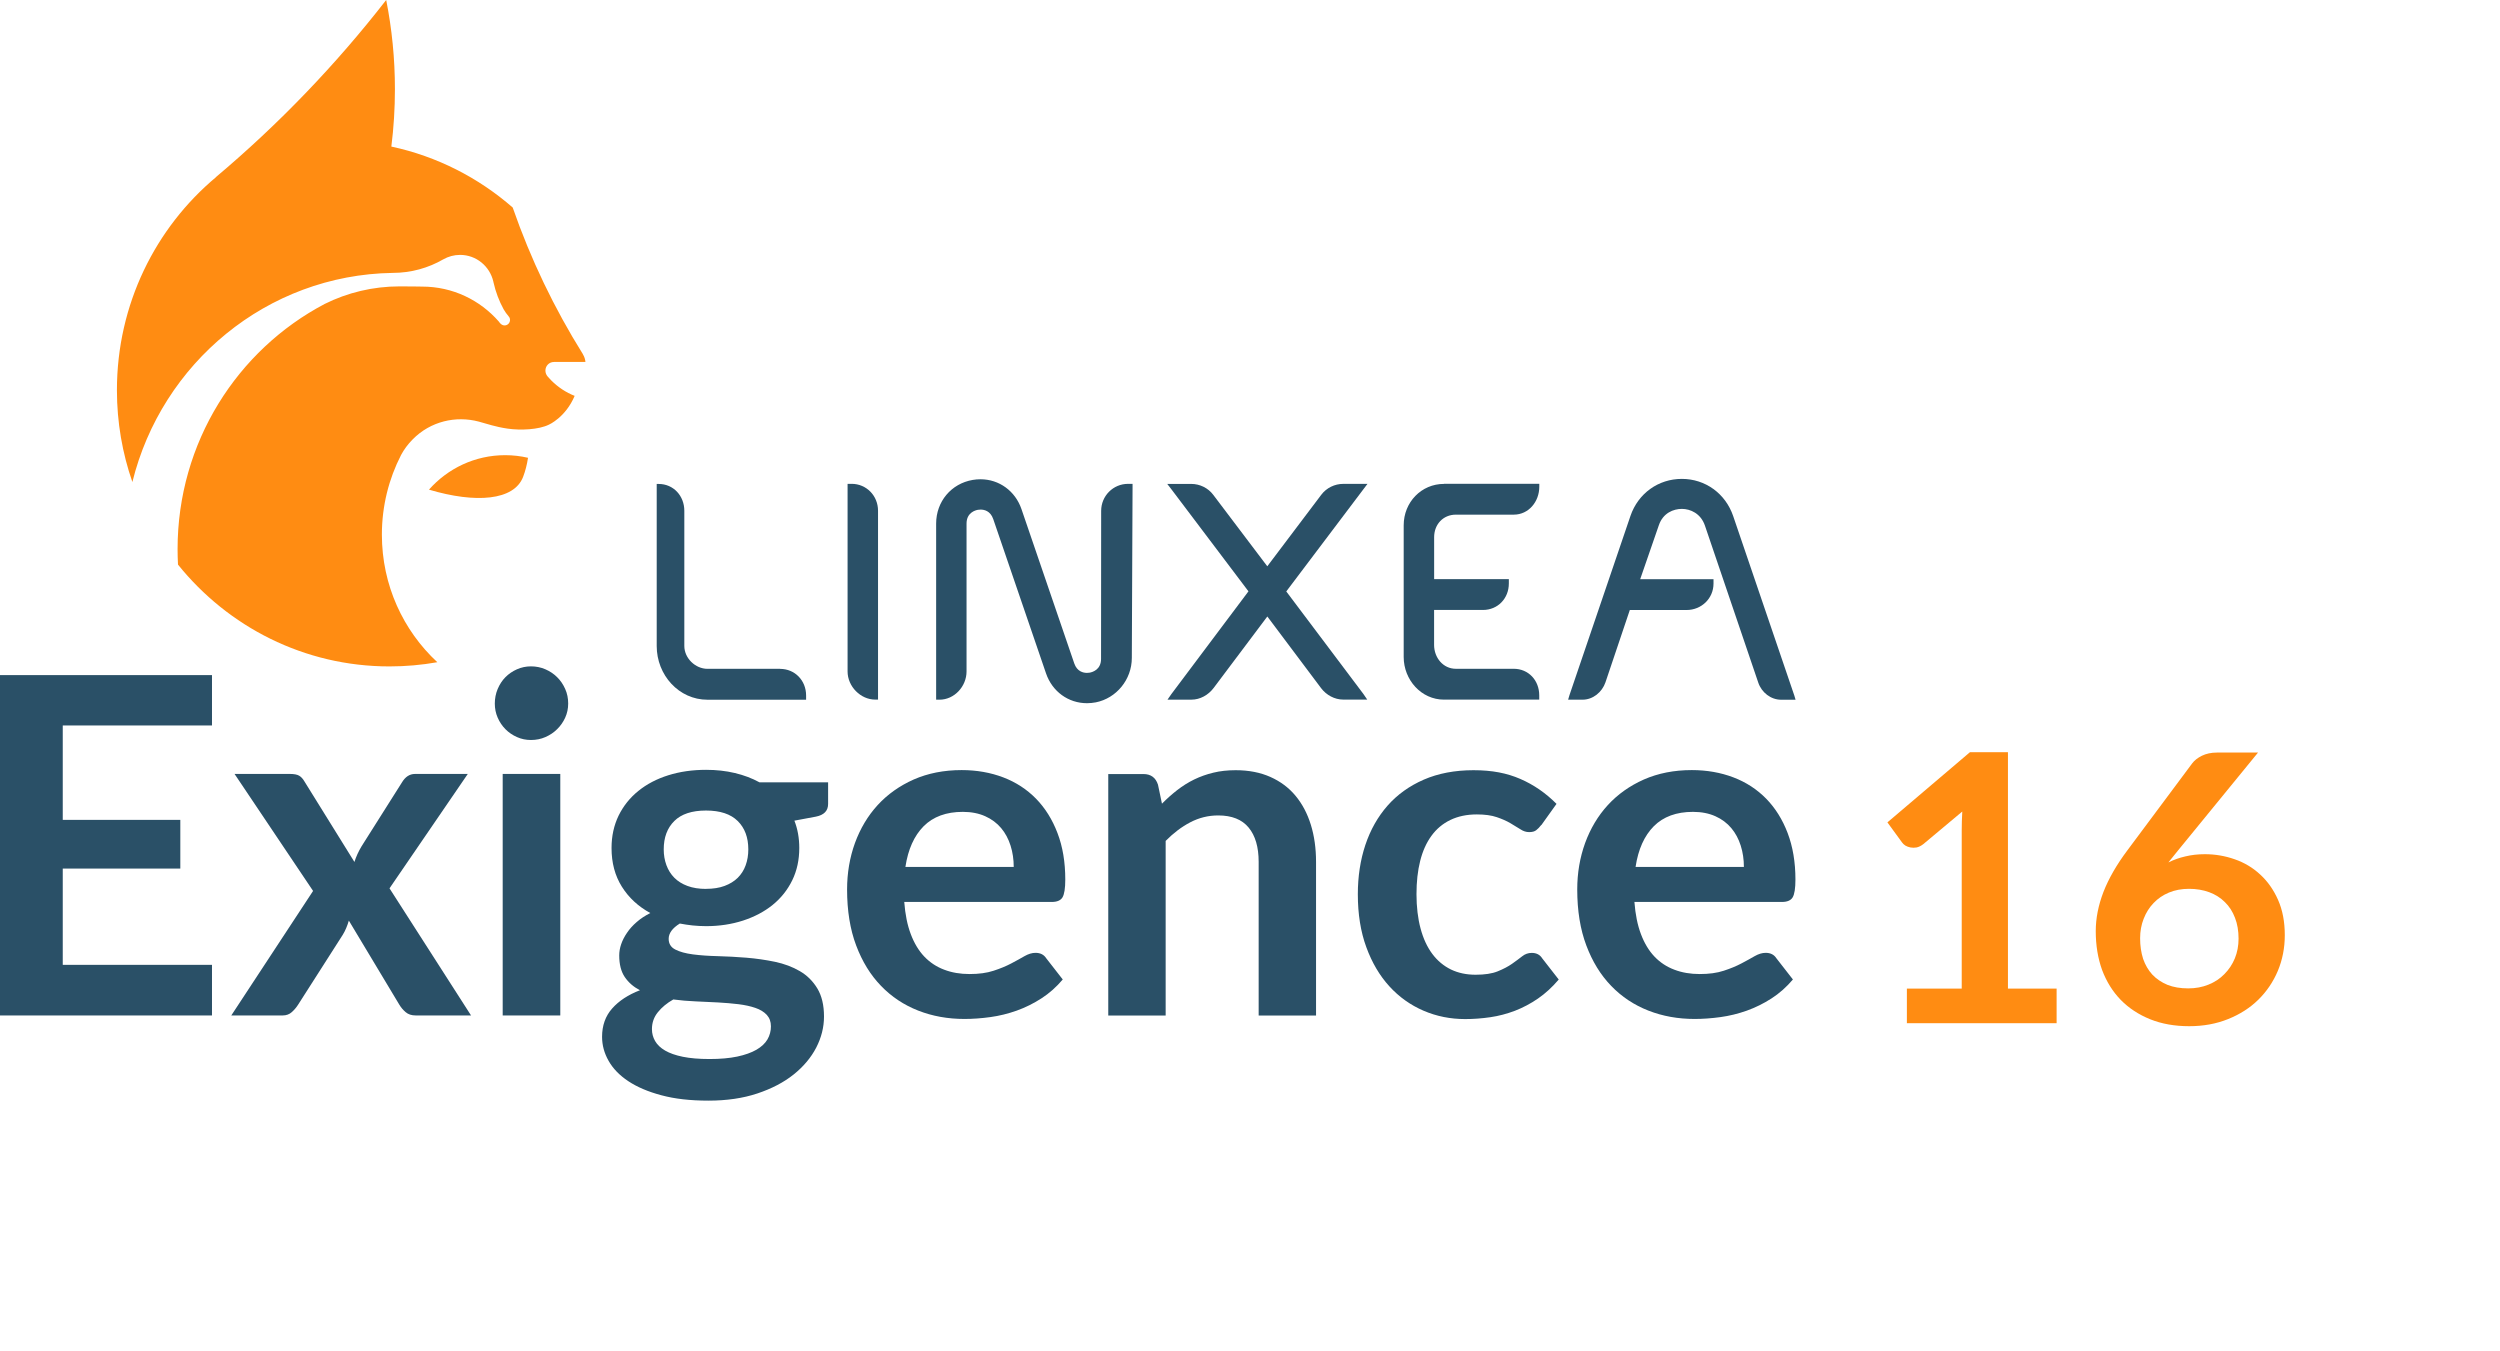 <svg xmlns="http://www.w3.org/2000/svg" width="259" height="140" viewBox="0 0 259 140" fill="none"><path d="M0 69.941V105.202H21.962V99.958H6.501V89.984H18.681V84.939H6.501V75.158H21.962V69.941H0Z" fill="#2A5067"></path><path d="M48.8 105.201H43.072C42.642 105.201 42.293 105.09 42.026 104.859C41.759 104.632 41.541 104.373 41.367 104.08L36.141 95.376C36.059 95.652 35.966 95.911 35.863 96.154C35.759 96.397 35.645 96.629 35.514 96.838L30.887 104.08C30.713 104.356 30.495 104.616 30.239 104.848C29.983 105.085 29.661 105.201 29.28 105.201H23.961L32.435 92.301L24.299 80.18H30.026C30.462 80.18 30.784 80.24 30.991 80.362C31.198 80.483 31.383 80.682 31.541 80.958L36.718 89.298C36.893 88.746 37.143 88.2 37.465 87.665L41.628 81.079C41.983 80.478 42.435 80.18 43.002 80.18H48.462L40.353 92.031L48.8 105.201Z" fill="#2A5067"></path><path d="M58.046 105.201H52.079V80.18H58.046V105.201ZM58.864 72.888C58.864 73.412 58.76 73.898 58.553 74.351C58.346 74.803 58.068 75.206 57.719 75.543C57.376 75.885 56.973 76.156 56.504 76.36C56.041 76.564 55.54 76.663 55.011 76.663C54.482 76.663 54.014 76.564 53.556 76.36C53.098 76.156 52.7 75.885 52.362 75.543C52.025 75.201 51.758 74.803 51.561 74.351C51.36 73.893 51.262 73.407 51.262 72.888C51.262 72.369 51.36 71.85 51.561 71.376C51.763 70.901 52.025 70.498 52.362 70.156C52.7 69.813 53.098 69.543 53.556 69.339C54.014 69.135 54.499 69.035 55.011 69.035C55.523 69.035 56.041 69.135 56.504 69.339C56.973 69.543 57.376 69.813 57.719 70.156C58.068 70.498 58.341 70.901 58.553 71.376C58.766 71.845 58.864 72.353 58.864 72.888Z" fill="#2A5067"></path><path d="M73.143 92.085C73.879 92.085 74.522 91.986 75.067 91.781C75.612 91.577 76.064 91.301 76.429 90.942C76.789 90.584 77.067 90.153 77.247 89.651C77.432 89.149 77.525 88.597 77.525 87.995C77.525 86.758 77.16 85.781 76.429 85.058C75.699 84.335 74.604 83.971 73.143 83.971C71.683 83.971 70.582 84.335 69.857 85.058C69.127 85.781 68.762 86.758 68.762 87.995C68.762 88.58 68.855 89.126 69.04 89.629C69.225 90.131 69.498 90.567 69.857 90.931C70.217 91.296 70.675 91.583 71.231 91.787C71.781 91.991 72.424 92.091 73.149 92.091L73.143 92.085ZM79.868 106.332C79.868 105.84 79.721 105.448 79.432 105.134C79.143 104.825 78.751 104.587 78.249 104.416C77.754 104.245 77.171 104.118 76.506 104.035C75.841 103.953 75.132 103.897 74.386 103.853C73.639 103.815 72.871 103.776 72.075 103.743C71.28 103.71 70.506 103.644 69.754 103.544C69.094 103.92 68.566 104.356 68.157 104.863C67.748 105.366 67.541 105.951 67.541 106.619C67.541 107.06 67.65 107.469 67.868 107.85C68.086 108.23 68.43 108.562 68.904 108.838C69.378 109.114 69.993 109.329 70.746 109.483C71.503 109.638 72.424 109.715 73.514 109.715C74.604 109.715 75.574 109.632 76.38 109.461C77.181 109.29 77.846 109.053 78.364 108.755C78.887 108.451 79.263 108.098 79.508 107.684C79.748 107.27 79.868 106.817 79.868 106.332ZM85.792 81.046V83.287C85.792 84.004 85.367 84.44 84.516 84.606L82.299 85.02C82.636 85.881 82.805 86.825 82.805 87.846C82.805 89.082 82.566 90.197 82.075 91.202C81.585 92.201 80.909 93.051 80.042 93.752C79.176 94.453 78.151 94.989 76.969 95.375C75.786 95.756 74.517 95.949 73.154 95.949C72.669 95.949 72.206 95.921 71.754 95.877C71.301 95.828 70.865 95.761 70.429 95.678C69.661 96.153 69.274 96.678 69.274 97.263C69.274 97.765 69.503 98.14 69.961 98.372C70.418 98.609 71.029 98.775 71.781 98.874C72.538 98.974 73.394 99.034 74.359 99.057C75.323 99.084 76.304 99.134 77.318 99.217C78.331 99.299 79.318 99.443 80.282 99.642C81.247 99.846 82.102 100.166 82.86 100.608C83.612 101.044 84.217 101.645 84.675 102.402C85.132 103.158 85.367 104.129 85.367 105.316C85.367 106.42 85.094 107.496 84.56 108.534C84.021 109.572 83.241 110.499 82.222 111.316C81.203 112.133 79.95 112.784 78.468 113.281C76.98 113.778 75.29 114.026 73.399 114.026C71.508 114.026 69.917 113.844 68.538 113.474C67.16 113.11 66.01 112.619 65.094 112.012C64.179 111.404 63.498 110.698 63.051 109.903C62.598 109.108 62.375 108.28 62.375 107.414C62.375 106.243 62.724 105.261 63.421 104.477C64.119 103.688 65.078 103.058 66.299 102.589C65.639 102.247 65.116 101.794 64.729 101.226C64.342 100.657 64.152 99.907 64.152 98.979C64.152 98.604 64.217 98.218 64.353 97.82C64.489 97.423 64.691 97.025 64.958 96.639C65.22 96.247 65.552 95.877 65.955 95.529C66.353 95.176 66.827 94.867 67.372 94.591C66.119 93.907 65.138 93.001 64.424 91.859C63.71 90.722 63.356 89.386 63.356 87.857C63.356 86.621 63.601 85.505 64.086 84.501C64.577 83.502 65.258 82.646 66.135 81.94C67.007 81.233 68.043 80.692 69.236 80.317C70.429 79.942 71.737 79.754 73.149 79.754C74.206 79.754 75.203 79.864 76.13 80.085C77.061 80.306 77.912 80.626 78.686 81.051H85.786L85.792 81.046Z" fill="#2A5067"></path><path d="M105.022 89.816C105.022 89.038 104.913 88.298 104.695 87.608C104.477 86.918 104.156 86.311 103.72 85.792C103.284 85.273 102.733 84.859 102.068 84.561C101.404 84.263 100.624 84.109 99.747 84.109C98.03 84.109 96.679 84.606 95.692 85.594C94.706 86.587 94.074 87.995 93.801 89.811H105.022V89.816ZM93.681 93.448C93.78 94.734 94.003 95.844 94.357 96.777C94.711 97.715 95.175 98.488 95.752 99.095C96.33 99.702 97.017 100.16 97.812 100.458C98.602 100.762 99.485 100.911 100.444 100.911C101.404 100.911 102.237 100.801 102.935 100.569C103.632 100.342 104.243 100.089 104.766 99.812C105.289 99.537 105.747 99.283 106.139 99.056C106.537 98.83 106.913 98.714 107.284 98.714C107.779 98.714 108.15 98.902 108.39 99.277L110.101 101.474C109.442 102.252 108.706 102.909 107.888 103.434C107.071 103.963 106.215 104.383 105.327 104.703C104.433 105.018 103.529 105.244 102.602 105.371C101.681 105.498 100.782 105.564 99.916 105.564C98.199 105.564 96.602 105.277 95.126 104.698C93.649 104.118 92.363 103.268 91.273 102.136C90.177 101.005 89.322 99.608 88.695 97.941C88.068 96.274 87.758 94.342 87.758 92.151C87.758 90.445 88.03 88.839 88.575 87.332C89.126 85.831 89.905 84.523 90.924 83.408C91.948 82.293 93.191 81.41 94.657 80.758C96.128 80.112 97.78 79.781 99.627 79.781C101.186 79.781 102.619 80.035 103.938 80.537C105.256 81.04 106.384 81.779 107.333 82.745C108.275 83.711 109.022 84.898 109.556 86.306C110.096 87.713 110.363 89.319 110.363 91.124C110.363 92.035 110.264 92.648 110.074 92.968C109.883 93.283 109.512 93.443 108.962 93.443H93.676L93.681 93.448Z" fill="#2A5067"></path><path d="M120.386 83.254C120.882 82.752 121.41 82.282 121.961 81.852C122.517 81.421 123.1 81.057 123.721 80.753C124.337 80.455 124.996 80.218 125.71 80.047C126.413 79.876 127.181 79.793 128.015 79.793C129.367 79.793 130.56 80.025 131.606 80.489C132.647 80.952 133.519 81.603 134.217 82.442C134.914 83.281 135.443 84.281 135.803 85.445C136.162 86.604 136.342 87.885 136.342 89.287V105.212H130.397V89.287C130.397 87.758 130.053 86.577 129.361 85.738C128.669 84.899 127.617 84.479 126.206 84.479C125.181 84.479 124.217 84.717 123.312 85.191C122.413 85.66 121.563 86.306 120.762 87.118V105.212H114.816V80.19H118.451C119.225 80.19 119.726 80.555 119.966 81.289L120.38 83.265L120.386 83.254Z" fill="#2A5067"></path><path d="M159.669 85.473C159.495 85.699 159.32 85.881 159.151 86.008C158.982 86.141 158.743 86.207 158.421 86.207C158.116 86.207 157.816 86.113 157.533 85.925C157.244 85.738 156.895 85.528 156.492 85.291C156.094 85.053 155.615 84.844 155.064 84.656C154.514 84.468 153.822 84.374 153.004 84.374C151.958 84.374 151.048 84.568 150.258 84.948C149.467 85.329 148.813 85.881 148.296 86.593C147.773 87.311 147.386 88.172 147.13 89.193C146.873 90.209 146.748 91.362 146.748 92.643C146.748 93.924 146.89 95.165 147.173 96.203C147.451 97.241 147.86 98.119 148.388 98.825C148.917 99.532 149.56 100.067 150.312 100.437C151.07 100.801 151.92 100.983 152.868 100.983C153.816 100.983 154.579 100.867 155.162 100.63C155.751 100.393 156.241 100.133 156.644 99.852C157.048 99.57 157.397 99.305 157.696 99.073C157.991 98.836 158.323 98.72 158.694 98.72C159.173 98.72 159.538 98.908 159.773 99.283L161.484 101.48C160.824 102.258 160.11 102.915 159.342 103.445C158.574 103.975 157.773 104.395 156.95 104.715C156.121 105.029 155.271 105.256 154.399 105.383C153.527 105.51 152.65 105.576 151.789 105.576C150.263 105.576 148.824 105.289 147.478 104.709C146.132 104.13 144.95 103.291 143.942 102.187C142.933 101.083 142.132 99.725 141.549 98.124C140.961 96.523 140.672 94.696 140.672 92.648C140.672 90.81 140.928 89.11 141.451 87.537C141.974 85.97 142.743 84.612 143.751 83.464C144.759 82.321 146.012 81.421 147.506 80.77C148.993 80.124 150.715 79.793 152.655 79.793C154.595 79.793 156.121 80.097 157.506 80.698C158.895 81.3 160.143 82.161 161.255 83.281L159.685 85.478L159.669 85.473Z" fill="#2A5067"></path><path d="M180.667 89.816C180.667 89.038 180.558 88.298 180.34 87.608C180.122 86.918 179.8 86.311 179.364 85.792C178.928 85.273 178.378 84.859 177.713 84.561C177.048 84.263 176.269 84.109 175.391 84.109C173.675 84.109 172.323 84.606 171.337 85.594C170.351 86.587 169.718 87.995 169.446 89.811H180.667V89.816ZM169.326 93.448C169.424 94.734 169.648 95.844 170.002 96.777C170.356 97.715 170.819 98.488 171.397 99.095C171.974 99.702 172.661 100.16 173.457 100.458C174.247 100.762 175.13 100.911 176.089 100.911C177.048 100.911 177.882 100.801 178.579 100.569C179.277 100.342 179.887 100.089 180.41 99.812C180.934 99.537 181.391 99.283 181.784 99.056C182.181 98.83 182.558 98.714 182.928 98.714C183.424 98.714 183.795 98.902 184.034 99.277L185.745 101.474C185.086 102.252 184.35 102.909 183.533 103.434C182.716 103.963 181.86 104.383 180.972 104.703C180.078 105.018 179.173 105.244 178.247 105.371C177.326 105.498 176.427 105.564 175.56 105.564C173.844 105.564 172.247 105.277 170.77 104.698C169.293 104.118 168.007 103.268 166.917 102.136C165.822 101.005 164.966 99.608 164.34 97.941C163.713 96.274 163.402 94.342 163.402 92.151C163.402 90.445 163.675 88.839 164.22 87.332C164.77 85.831 165.549 84.523 166.569 83.408C167.593 82.293 168.836 81.41 170.301 80.758C171.773 80.112 173.424 79.781 175.271 79.781C176.83 79.781 178.263 80.035 179.582 80.537C180.901 81.04 182.029 81.779 182.977 82.745C183.92 83.711 184.666 84.898 185.201 86.306C185.735 87.713 186.007 89.319 186.007 91.124C186.007 92.035 185.909 92.648 185.718 92.968C185.528 93.283 185.157 93.443 184.607 93.443H169.321L169.326 93.448Z" fill="#2A5067"></path><path d="M44.441 50.727C46.381 48.536 49.199 47.156 52.332 47.156C53.144 47.156 53.94 47.25 54.703 47.427C54.594 48.144 54.425 48.801 54.196 49.397C53.264 51.854 49.297 52.174 44.441 50.727Z" fill="#FF8C12"></path><path d="M57.394 37.496C57.394 37.496 57.426 37.496 57.443 37.496H60.652C60.625 37.22 60.543 36.96 60.402 36.729C60.391 36.706 60.385 36.69 60.374 36.668C57.426 31.943 54.98 26.865 53.116 21.5C49.579 18.414 45.279 16.201 40.544 15.185C40.789 13.236 40.914 11.255 40.914 9.246C40.914 6.077 40.603 2.992 40.01 0C34.783 6.723 28.871 12.872 22.375 18.342H22.391C16.113 23.591 12.113 31.535 12.113 40.421C12.113 43.755 12.68 46.962 13.715 49.938C16.745 37.634 27.645 28.477 40.685 28.272C42.593 28.272 44.386 27.759 45.928 26.865H45.933C46.445 26.572 47.039 26.407 47.666 26.407C49.345 26.407 50.745 27.588 51.11 29.172L51.127 29.255C51.35 30.243 51.704 31.181 52.178 32.048C52.309 32.28 52.516 32.567 52.68 32.754H52.674C52.778 32.848 52.838 32.992 52.838 33.146C52.838 33.455 52.587 33.715 52.276 33.715C52.14 33.715 52.009 33.66 51.911 33.577C51.808 33.505 51.672 33.306 51.672 33.306C49.731 31.087 46.898 29.691 43.737 29.691C43.737 29.691 42.495 29.669 41.405 29.669C38.62 29.669 35.988 30.32 33.645 31.485C24.587 36.248 18.397 45.836 18.397 56.892C18.397 57.428 18.413 57.963 18.44 58.493C23.617 64.929 31.508 69.041 40.347 69.041C42.037 69.041 43.693 68.892 45.306 68.605C41.775 65.327 39.563 60.624 39.563 55.391C39.563 52.416 40.282 49.606 41.552 47.133C41.862 46.554 42.266 46.013 42.751 45.522C44.603 43.639 47.23 43.049 49.601 43.678C50.5 43.915 51.252 44.208 52.598 44.407C53.939 44.6 55.808 44.517 56.87 43.993C56.87 43.993 58.593 43.242 59.535 41.012C58.647 40.664 57.819 40.123 57.099 39.4C56.968 39.268 56.849 39.135 56.729 38.997C56.593 38.837 56.505 38.622 56.505 38.39C56.505 37.899 56.898 37.501 57.383 37.501" fill="#FF8C12"></path><path d="M80.82 69.29H73.294C72.041 69.29 70.896 68.192 70.896 66.922V52.919C70.896 51.368 69.768 50.137 68.237 50.137H68.035V66.928C68.035 69.936 70.329 72.492 73.294 72.492H83.512V72.05C83.512 70.499 82.351 69.296 80.82 69.296" fill="#2A5067"></path><path d="M88.228 50.13H87.809V69.56C87.809 71.111 89.149 72.48 90.68 72.48H90.964V52.913C90.964 51.356 89.76 50.125 88.228 50.125" fill="#2A5067"></path><path d="M149.596 50.132C147.247 50.132 145.422 52.036 145.422 54.421V68.06C145.422 70.439 147.247 72.482 149.596 72.482H159.465V72.04C159.465 70.484 158.354 69.286 156.822 69.286H150.822C149.514 69.286 148.572 68.143 148.572 66.813V63.192H153.634C155.171 63.192 156.316 62 156.316 60.449V59.996H148.577V55.652C148.577 54.322 149.514 53.317 150.828 53.317H156.828C158.365 53.317 159.471 51.976 159.471 50.425V50.121H149.602L149.596 50.132Z" fill="#2A5067"></path><path d="M114.08 52.931L114.069 68.265C114.069 69.397 113.159 69.639 112.881 69.689C112.788 69.706 112.695 69.711 112.608 69.711C112.243 69.711 111.589 69.584 111.295 68.734L105.824 52.743C105.18 50.867 103.513 49.652 101.578 49.652C101.317 49.652 101.039 49.674 100.777 49.719C98.548 50.099 96.984 51.96 96.984 54.245V72.488H97.333C98.87 72.488 100.134 71.113 100.134 69.562V54.245C100.134 53.113 101.033 52.865 101.317 52.815C101.409 52.804 101.491 52.793 101.589 52.793C101.954 52.793 102.603 52.92 102.897 53.77L108.368 69.761C109.012 71.643 110.679 72.852 112.614 72.852C112.913 72.852 113.224 72.819 113.524 72.764C115.649 72.344 117.257 70.412 117.257 68.16L117.333 50.431V50.127H116.864C115.328 50.127 114.08 51.374 114.08 52.926" fill="#2A5067"></path><path d="M185.868 71.99L179.558 53.466C178.762 51.131 176.675 49.613 174.239 49.613C171.803 49.613 169.716 51.115 168.915 53.45L162.604 71.996L162.457 72.487H163.956C165.029 72.487 165.977 71.709 166.326 70.688L168.849 63.197H174.729C176.261 63.197 177.52 62.011 177.52 60.454V60.007H169.923L171.858 54.41C172.293 53.14 173.372 52.721 174.244 52.721C175.116 52.721 176.201 53.19 176.631 54.454L182.157 70.721C182.506 71.748 183.46 72.493 184.528 72.493H186.021L185.874 72.001L185.868 71.99Z" fill="#2A5067"></path><path d="M141.65 50.129H139.165C138.277 50.129 137.422 50.543 136.882 51.261L131.291 58.668L125.694 51.266C125.155 50.548 124.299 50.134 123.411 50.134H120.926L121.329 50.653L129.34 61.262L121.356 71.904L120.953 72.484H123.438C124.332 72.484 125.182 72.004 125.727 71.281L131.296 63.868L136.866 71.292C137.405 72.009 138.266 72.478 139.16 72.478H141.645L141.247 71.893L133.258 61.273L141.269 50.659L141.672 50.129H141.65Z" fill="#2A5067"></path><path d="M213.065 102.417V106.004H197.553V102.417H203.234V86.071C203.234 85.425 203.253 84.759 203.292 84.074L199.259 87.448C199.026 87.629 198.794 87.745 198.561 87.797C198.341 87.835 198.128 87.835 197.921 87.797C197.727 87.758 197.553 87.693 197.398 87.603C197.243 87.499 197.126 87.389 197.049 87.273L195.536 85.198L204.087 77.927H208.023V102.417H213.065ZM225.613 88.146L224.644 89.348C225.187 89.076 225.768 88.87 226.389 88.727C227.022 88.572 227.701 88.495 228.425 88.495C229.485 88.495 230.512 88.669 231.508 89.018C232.516 89.367 233.401 89.897 234.164 90.608C234.927 91.306 235.541 92.179 236.006 93.226C236.472 94.273 236.704 95.495 236.704 96.891C236.704 98.196 236.465 99.424 235.987 100.575C235.508 101.712 234.836 102.708 233.97 103.561C233.104 104.414 232.057 105.086 230.829 105.577C229.614 106.069 228.27 106.314 226.796 106.314C225.296 106.314 223.952 106.075 222.763 105.597C221.574 105.118 220.559 104.453 219.719 103.6C218.878 102.733 218.232 101.699 217.78 100.497C217.34 99.282 217.12 97.938 217.12 96.464C217.12 95.145 217.385 93.795 217.915 92.412C218.458 91.015 219.292 89.568 220.417 88.068L227.106 79.091C227.339 78.78 227.675 78.515 228.114 78.296C228.567 78.076 229.084 77.966 229.666 77.966H233.931L225.613 88.146ZM226.699 102.397C227.462 102.397 228.16 102.268 228.793 102.01C229.439 101.751 229.989 101.389 230.441 100.924C230.907 100.458 231.269 99.915 231.527 99.295C231.786 98.662 231.915 97.976 231.915 97.24C231.915 96.438 231.792 95.721 231.546 95.087C231.301 94.441 230.952 93.898 230.499 93.459C230.047 93.006 229.504 92.664 228.871 92.431C228.237 92.198 227.539 92.082 226.777 92.082C226.014 92.082 225.322 92.211 224.702 92.47C224.081 92.728 223.551 93.09 223.112 93.555C222.672 94.008 222.33 94.551 222.084 95.184C221.839 95.805 221.716 96.477 221.716 97.201C221.716 97.976 221.819 98.687 222.026 99.334C222.246 99.967 222.562 100.51 222.976 100.963C223.403 101.415 223.926 101.77 224.547 102.029C225.167 102.275 225.885 102.397 226.699 102.397Z" fill="#FF8C12"></path></svg>